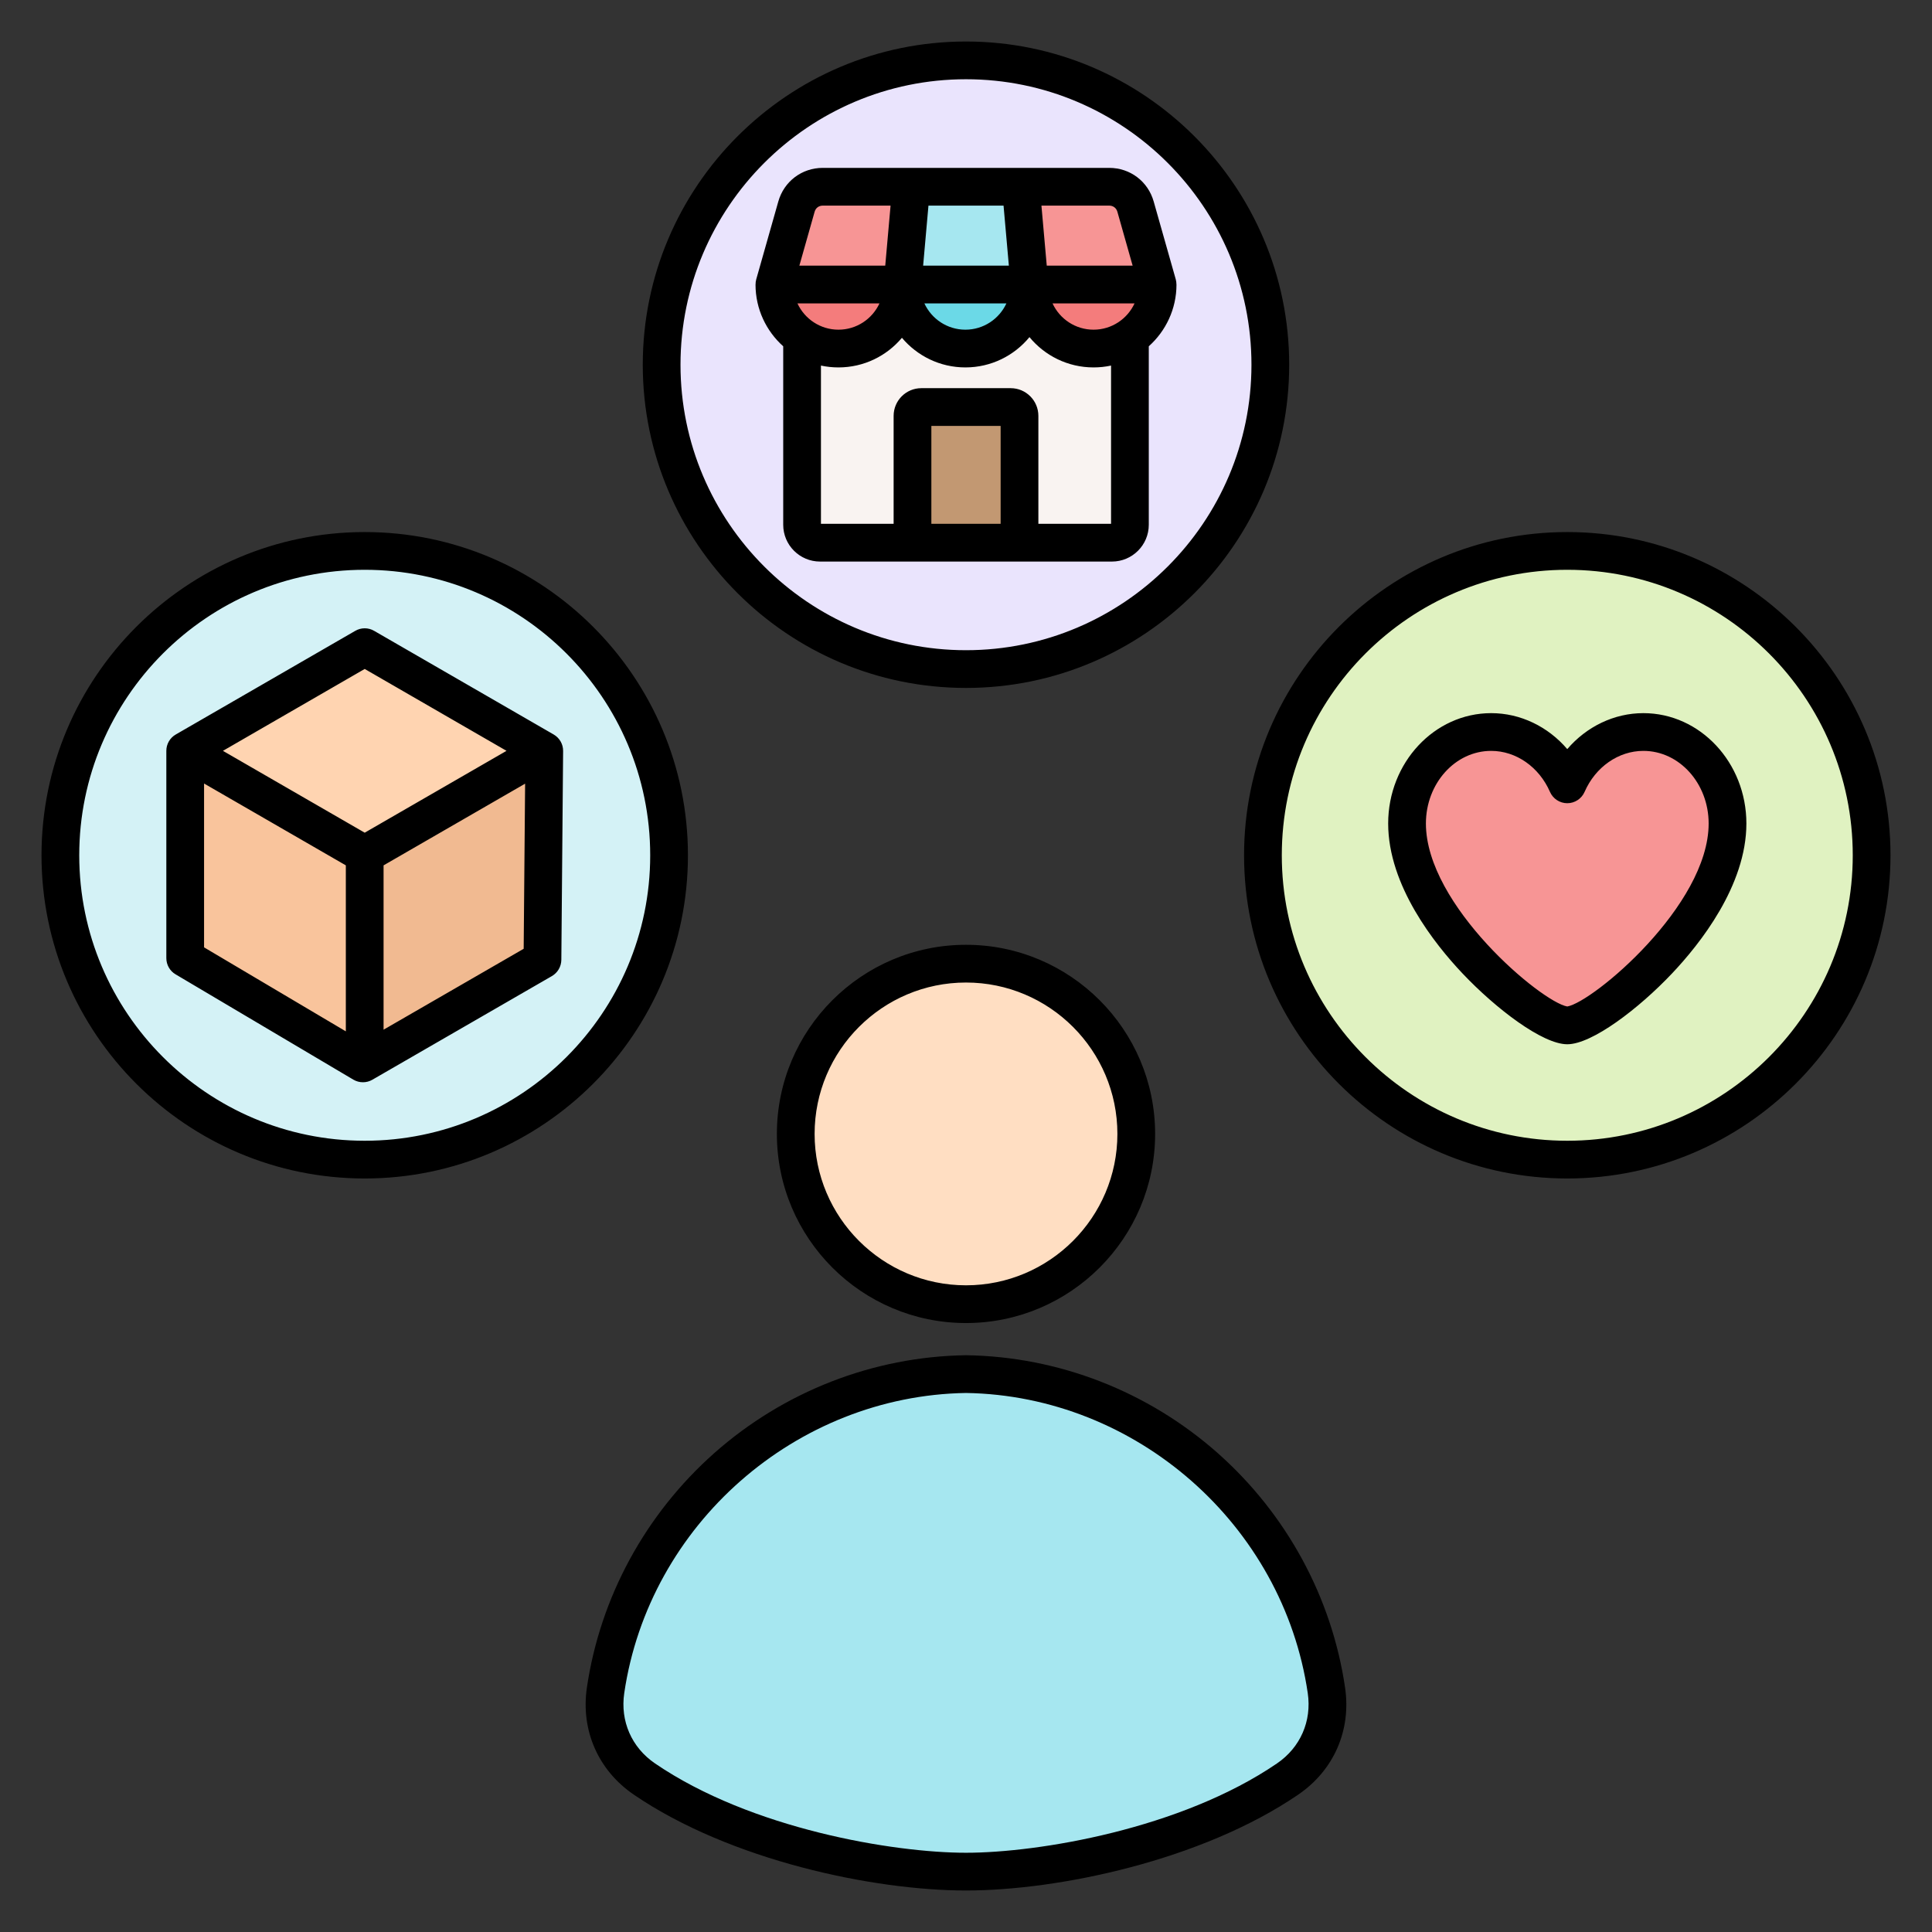 <?xml version="1.0" encoding="UTF-8"?>
<svg xmlns="http://www.w3.org/2000/svg" width="256" height="256" viewBox="0 0 256 256" fill="none">
  <rect x="0" y="0" width="256" height="256" fill="#333333" stroke="none"/>
  <g clip-path="url(#clip0_669_2034)">
    <path d="M141.209 168.469C151.314 161.18 153.596 147.08 146.307 136.975C139.019 126.87 124.918 124.588 114.814 131.877C104.709 139.165 102.426 153.266 109.715 163.37C117.004 173.475 131.104 175.758 141.209 168.469Z" fill="#FFDEC2"></path>
    <path fill-rule="evenodd" clip-rule="evenodd" d="M128 182.074C103.78 182.439 83.67 200.599 80.24 223.984C79.555 228.674 81.475 233.054 85.385 235.724C98.335 244.574 117.43 247.999 128 247.999C138.57 247.999 157.665 244.574 170.615 235.729C174.525 233.059 176.45 228.674 175.76 223.989C172.33 200.599 152.22 182.439 128 182.074Z" fill="#A6E7F0"></path>
    <path d="M207.67 153.66C229.943 153.66 248 135.604 248 113.33C248 91.056 229.943 73 207.67 73C185.396 73 167.34 91.056 167.34 113.33C167.34 135.604 185.396 153.66 207.67 153.66Z" fill="#E0F2C1"></path>
    <path fill-rule="evenodd" clip-rule="evenodd" d="M207.669 103.929C205.879 99.829 202.039 96.994 197.589 96.994C191.429 96.994 186.439 102.424 186.439 109.119C186.439 121.824 203.779 135.869 207.669 135.869C211.559 135.869 228.899 121.824 228.899 109.119C228.899 102.424 223.904 96.994 217.749 96.994C213.299 96.994 209.459 99.829 207.669 103.929Z" fill="#F79595"></path>
    <path d="M48.33 153.66C70.604 153.66 88.66 135.604 88.66 113.33C88.66 91.056 70.604 73 48.33 73C26.056 73 8 91.056 8 113.33C8 135.604 26.056 153.66 48.33 153.66Z" fill="#D4F2F6"></path>
    <path fill-rule="evenodd" clip-rule="evenodd" d="M24.539 99.486V126.956L48.089 140.906L48.329 140.766L71.879 127.171L72.114 99.486L48.329 85.756L24.539 99.486Z" fill="#F9C49C"></path>
    <path fill-rule="evenodd" clip-rule="evenodd" d="M48.329 113.221L72.114 99.486L48.329 85.756L24.539 99.486L48.329 113.221Z" fill="#FFD4B1"></path>
    <path fill-rule="evenodd" clip-rule="evenodd" d="M72.113 99.486L48.328 113.221V140.766L71.878 127.171L72.113 99.486Z" fill="#F1BA91"></path>
    <path d="M156.492 76.848C172.238 61.102 172.238 35.574 156.492 19.828C140.747 4.083 115.218 4.083 99.473 19.828C83.727 35.574 83.727 61.102 99.473 76.848C115.218 92.593 140.747 92.593 156.492 76.848Z" fill="#EAE4FD"></path>
    <path fill-rule="evenodd" clip-rule="evenodd" d="M149.719 34.374V69.529C149.719 70.839 148.649 71.909 147.339 71.909H108.659C107.349 71.909 106.279 70.839 106.279 69.529V34.374C106.279 33.064 107.349 31.994 108.659 31.994H147.339C148.649 31.999 149.719 33.064 149.719 34.374Z" fill="#F9F3F1"></path>
    <path fill-rule="evenodd" clip-rule="evenodd" d="M109.025 24.744H146.98C148.625 24.744 150.02 25.799 150.47 27.384L153.39 37.699H136.465C136.465 42.374 132.675 46.164 128.005 46.164C123.33 46.164 119.54 42.374 119.54 37.699H102.615L105.535 27.384C105.98 25.799 107.375 24.744 109.025 24.744Z" fill="#A6E7F0"></path>
    <path fill-rule="evenodd" clip-rule="evenodd" d="M120.86 71.91H135.045V55.105C135.045 54.461 134.52 53.935 133.875 53.935H122.025C121.38 53.935 120.855 54.461 120.855 55.105V71.91H120.86Z" fill="#C29872"></path>
    <path fill-rule="evenodd" clip-rule="evenodd" d="M119.535 37.695L120.095 31.995L120.74 24.74H109.025C107.38 24.74 105.985 25.795 105.535 27.38L102.615 37.695C102.615 42.37 106.405 46.16 111.08 46.16C115.755 46.16 119.535 42.37 119.535 37.695Z" fill="#F79595"></path>
    <path fill-rule="evenodd" clip-rule="evenodd" d="M135.905 31.999L136.46 37.699C136.46 42.374 140.25 46.164 144.925 46.164C149.6 46.164 153.385 42.374 153.385 37.699L150.465 27.384C150.015 25.799 148.62 24.744 146.975 24.744H135.26L135.905 31.999Z" fill="#F79595"></path>
    <path fill-rule="evenodd" clip-rule="evenodd" d="M102.609 37.695C102.609 42.37 106.399 46.16 111.074 46.16C115.749 46.16 119.534 42.37 119.534 37.695H102.609Z" fill="#F47C7C"></path>
    <path fill-rule="evenodd" clip-rule="evenodd" d="M136.459 37.695C136.459 42.37 140.249 46.16 144.924 46.16C149.599 46.16 153.384 42.37 153.384 37.695H136.459Z" fill="#F47C7C"></path>
    <path fill-rule="evenodd" clip-rule="evenodd" d="M119.535 37.695C119.535 42.37 123.325 46.16 128 46.16C132.675 46.16 136.46 42.37 136.46 37.695H119.535Z" fill="#6BD9E7"></path>
    <path fill-rule="evenodd" clip-rule="evenodd" d="M107.94 28.065C108.08 27.56 108.495 27.245 109.025 27.245H118.005L117.3 35.2H105.92L107.94 28.065ZM148.06 28.065L150.08 35.2H138.7L137.995 27.245H146.975C147.5 27.245 147.92 27.56 148.06 28.065ZM147.22 69.41H137.59V55.105C137.59 53.08 135.945 51.435 133.925 51.435H122.075C120.055 51.435 118.41 53.08 118.41 55.105V69.41H108.78V48.44C109.53 48.6 110.305 48.685 111.1 48.685C114.475 48.685 117.495 47.16 119.51 44.76C121.53 47.16 124.55 48.685 127.92 48.685C131.335 48.685 134.395 47.12 136.41 44.67C138.425 47.12 141.485 48.685 144.9 48.685C145.695 48.685 146.47 48.6 147.22 48.44V69.41ZM132.59 69.41V56.435H123.41V69.41H132.59ZM105.665 40.2H116.535C115.585 42.255 113.51 43.685 111.1 43.685C108.69 43.685 106.615 42.255 105.665 40.2ZM133.355 40.2C132.405 42.255 130.33 43.685 127.92 43.685C125.51 43.685 123.435 42.255 122.485 40.2H133.355ZM122.32 35.2L123.025 27.245H132.975L133.68 35.2H122.32ZM144.9 43.685C142.49 43.685 140.415 42.255 139.465 40.2H150.335C149.385 42.255 147.31 43.685 144.9 43.685ZM103.78 45.885V69.535C103.78 72.225 105.97 74.41 108.66 74.41H147.34C150.03 74.41 152.22 72.225 152.22 69.535V45.885C154.47 43.87 155.89 40.95 155.89 37.7H155.885C155.885 37.47 155.855 37.24 155.795 37.015L152.87 26.7C152.115 24.035 149.75 22.245 146.975 22.245H109.025C106.25 22.245 103.885 24.035 103.13 26.7L100.205 37.015C100.14 37.24 100.115 37.47 100.115 37.7H100.11C100.11 40.95 101.53 43.87 103.78 45.885ZM128 10.5C107.14 10.5 90.17 27.47 90.17 48.33C90.17 69.185 107.14 86.155 128 86.155C148.86 86.155 165.825 69.185 165.825 48.33C165.825 27.47 148.86 10.5 128 10.5ZM128 91.155C151.615 91.155 170.825 71.945 170.825 48.33C170.825 24.715 151.615 5.5 128 5.5C104.385 5.5 85.17 24.715 85.17 48.33C85.17 71.945 104.385 91.155 128 91.155ZM50.825 136.44V114.665L69.58 103.84L69.39 125.72L50.825 136.44ZM27.04 103.82L45.825 114.665V136.66L27.04 125.53V103.82ZM48.325 88.64L29.54 99.49L48.325 110.335L67.115 99.49L48.325 88.64ZM73.365 97.325L49.575 83.59C48.805 83.14 47.85 83.14 47.075 83.59L23.29 97.325C22.515 97.77 22.04 98.595 22.04 99.49V126.955C22.04 127.84 22.505 128.66 23.265 129.105L46.815 143.055C47.21 143.29 47.65 143.405 48.09 143.405C48.525 143.405 48.955 143.295 49.34 143.07L73.13 129.335C73.895 128.89 74.37 128.075 74.38 127.19L74.615 99.51C74.625 98.61 74.145 97.775 73.365 97.325ZM48.325 151.155C27.47 151.155 10.5 134.185 10.5 113.33C10.5 92.47 27.47 75.5 48.325 75.5C69.185 75.5 86.155 92.47 86.155 113.33C86.155 134.185 69.185 151.155 48.325 151.155ZM91.155 113.33C91.155 136.945 71.94 156.155 48.325 156.155C24.71 156.155 5.5 136.945 5.5 113.33C5.5 89.715 24.71 70.5 48.325 70.5C71.94 70.5 91.155 89.715 91.155 113.33ZM207.67 151.155C186.815 151.155 169.845 134.185 169.845 113.33C169.845 92.47 186.815 75.5 207.67 75.5C228.53 75.5 245.5 92.47 245.5 113.33C245.5 134.185 228.53 151.155 207.67 151.155ZM207.67 70.5C231.29 70.5 250.5 89.715 250.5 113.33C250.5 136.945 231.29 156.155 207.67 156.155C184.055 156.155 164.845 136.945 164.845 113.33C164.845 89.715 184.055 70.5 207.67 70.5ZM207.67 133.365C211.065 132.79 226.405 119.985 226.405 109.12C226.405 103.81 222.525 99.495 217.755 99.495C214.46 99.495 211.405 101.625 209.965 104.93C209.565 105.84 208.665 106.43 207.67 106.43C206.68 106.43 205.78 105.84 205.38 104.93C203.94 101.625 200.885 99.495 197.59 99.495C192.82 99.495 188.94 103.81 188.94 109.12C188.94 119.985 204.275 132.79 207.67 133.365ZM217.755 94.495C213.875 94.495 210.225 96.28 207.67 99.26C205.12 96.28 201.47 94.495 197.59 94.495C190.065 94.495 183.94 101.055 183.94 109.12C183.94 117.345 190.105 125.09 193.78 128.975C198.195 133.645 204.385 138.37 207.67 138.37C210.96 138.37 217.15 133.645 221.565 128.975C225.24 125.09 231.405 117.345 231.405 109.12C231.405 101.055 225.28 94.495 217.755 94.495ZM169.205 233.665C156.49 242.35 137.595 245.5 128 245.5C118.405 245.5 99.51 242.35 86.795 233.665C83.695 231.55 82.17 228.065 82.715 224.35C85.99 202.025 105.455 184.935 128 184.575C150.55 184.935 170.01 202.025 173.285 224.35C173.83 228.065 172.305 231.55 169.205 233.665ZM161.335 192.525C152.105 184.36 140.28 179.76 128.04 179.575C128.01 179.575 127.99 179.575 127.96 179.575C115.72 179.76 103.895 184.36 94.665 192.525C85.525 200.62 79.52 211.665 77.765 223.625C76.94 229.275 79.26 234.575 83.975 237.795C96.76 246.525 115.76 250.5 128 250.5C140.24 250.5 159.24 246.525 172.025 237.795C176.74 234.575 179.06 229.275 178.23 223.625C176.48 211.665 170.475 200.62 161.335 192.525ZM148.06 150.25C148.06 161.31 139.06 170.31 128 170.31C116.94 170.31 107.94 161.31 107.94 150.25C107.94 139.185 116.94 130.19 128 130.19C139.06 130.19 148.06 139.185 148.06 150.25ZM102.94 150.25C102.94 164.065 114.18 175.31 128 175.31C141.82 175.31 153.06 164.065 153.06 150.25C153.06 136.43 141.82 125.19 128 125.19C114.18 125.19 102.94 136.43 102.94 150.25Z" fill="black"></path>
  </g>
  <defs>
    <clipPath id="clip0_669_2034">
      <rect width="256" height="256" fill="white"></rect>
    </clipPath>
  </defs>
</svg>
